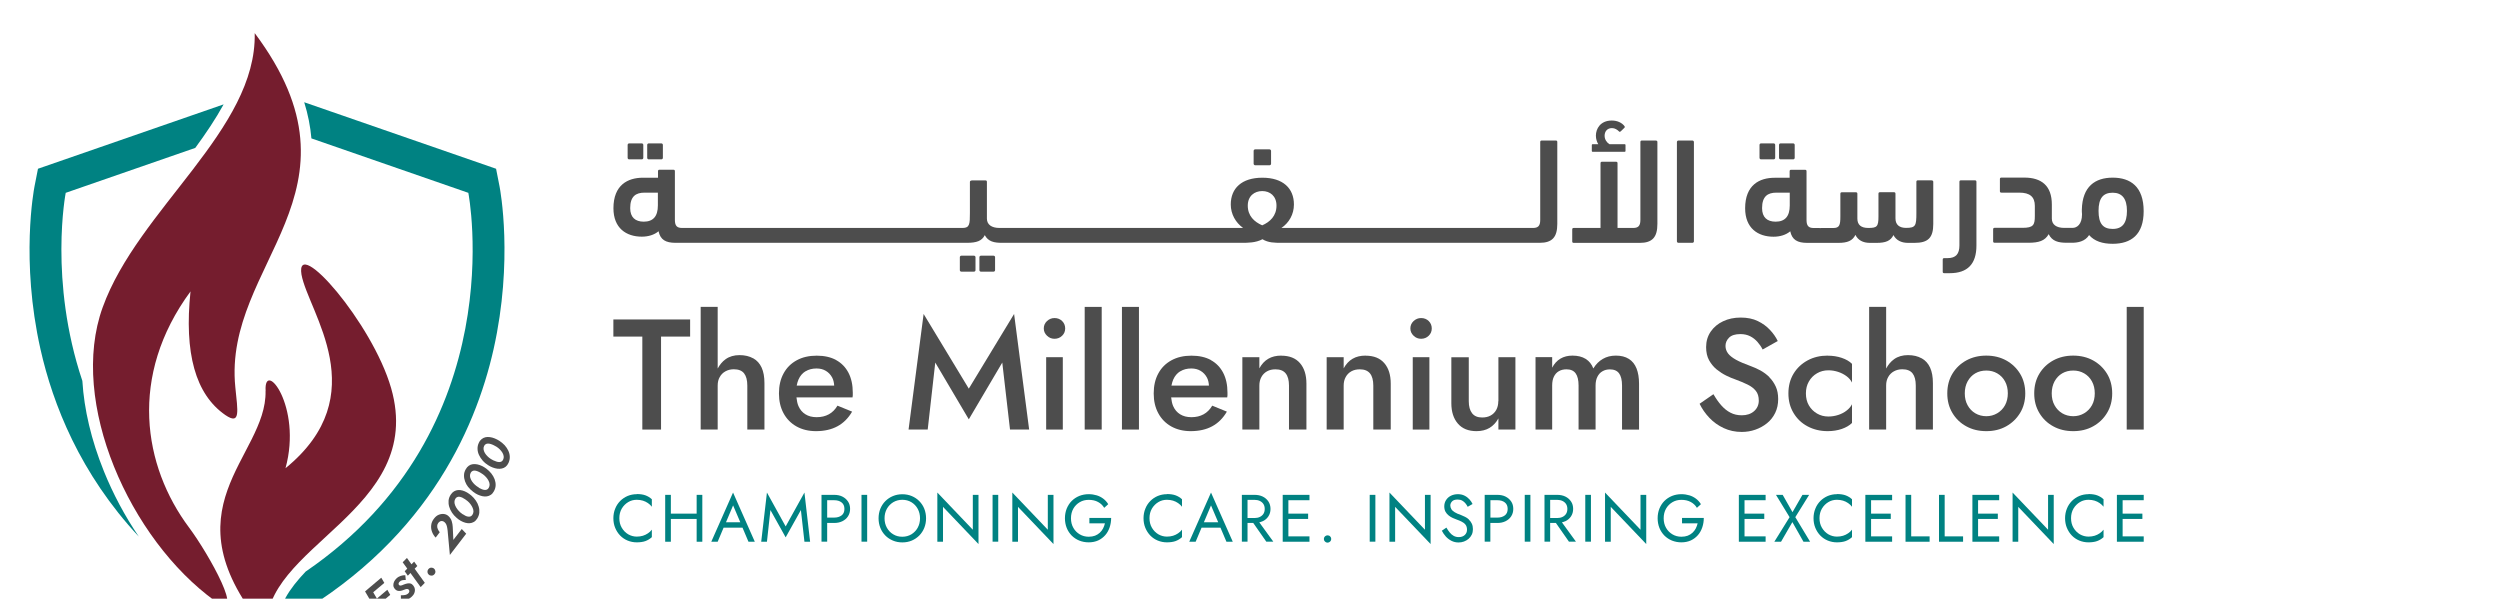<?xml version="1.0" encoding="UTF-8"?>
<svg id="Layer_1" xmlns="http://www.w3.org/2000/svg" version="1.1" viewBox="0 0 410.07 98.2">
  <!-- Generator: Adobe Illustrator 29.3.1, SVG Export Plug-In . SVG Version: 2.1.0 Build 151)  -->
  <defs>
    <style>
      .st0 {
        fill: #4d4d4d;
      }

      .st1 {
        fill: #008282;
      }

      .st2 {
        fill: #751d2e;
      }
    </style>
  </defs>
  <g>
    <path class="st0" d="M103.2,23.52h2.07c.14,0,.25.11.25.25v2.12c0,.14-.11.25-.25.25h-2.07c-.14,0-.25-.11-.25-.25v-2.12c0-.14.11-.25.25-.25Z"/>
    <path class="st0" d="M292.06,23.52h2.07c.14,0,.25.11.25.25v2.12c0,.14-.11.25-.25.25h-2.07c-.14,0-.25-.11-.25-.25v-2.12c0-.14.11-.25.25-.25Z"/>
    <path class="st0" d="M157.69,41.94h2.07c.14,0,.25.11.25.25v2.12c0,.14-.11.25-.25.25h-2.07c-.14,0-.25-.11-.25-.25v-2.12c0-.14.11-.25.25-.25Z"/>
    <rect class="st0" x="205.63" y="24.5" width="2.86" height="2.61" rx=".25" ry=".25"/>
    <path class="st0" d="M288.86,23.52h2.07c.14,0,.25.11.25.25v2.12c0,.14-.11.25-.25.25h-2.07c-.14,0-.25-.11-.25-.25v-2.12c0-.14.11-.25.25-.25Z"/>
    <path class="st0" d="M261.25,24.9h5.23c.1,0,.15-.05.15-.17v-.91c0-.12-.05-.17-.15-.17h-2.49c-.37-.22-.79-.72-.79-1.38,0-.72.44-1.26,1.21-1.26.47,0,.86.25,1.18.57.07.07.15.05.25-.03l.64-.62s.05-.12,0-.22c-.42-.57-1.18-.94-2.1-.94-1.9,0-2.61,1.38-2.61,2.47,0,.57.17,1.04.39,1.41h-.91c-.1,0-.15.05-.15.17v.91c0,.12.05.17.15.17h0Z"/>
    <path class="st0" d="M106.41,23.52h2.07c.14,0,.25.11.25.25v2.12c0,.14-.11.25-.25.25h-2.07c-.14,0-.25-.11-.25-.25v-2.12c0-.14.11-.25.25-.25Z"/>
    <path class="st0" d="M323.94,29.58h-2.29c-.17,0-.25.07-.25.25v10.41c0,1.41-.57,2.1-1.95,2.1h-.54c-.17,0-.25.07-.25.25v1.97c0,.17.07.25.25.25h.91c2.91,0,4.37-1.51,4.37-4.52v-10.46c0-.17-.07-.25-.25-.25h0Z"/>
    <path class="st0" d="M316.88,29.58h-2.29c-.17,0-.25.07-.25.25v5.13c0,2.07-.12,2.42-1.7,2.42-1.06,0-1.73-.49-1.73-1.55v-4.05c0-.17-.07-.25-.25-.25h-2.29c-.17,0-.25.07-.25.25v3.73c0,1.68-.25,1.88-1.68,1.88-1.18,0-1.78-.52-1.78-1.53v-4.07c0-.17-.07-.25-.25-.25h-2.29c-.17,0-.25.07-.25.25v3.73c0,1.41-.15,1.88-1.16,1.88h-1.97c-.08,0-.15,0-.22.02-.03,0-.05-.02-.08-.02h-.94c-.81,0-1.18-.32-1.18-1.31v-7.99c0-.17-.07-.25-.25-.25h-2.27c-.17,0-.25.07-.25.25v1.06h-2.47c-2.47,0-4.83,1.18-4.83,5.01,0,3.26,2.1,4.66,4.66,4.66,1.06,0,2.05-.3,2.74-.89.3,1.41,1.18,1.9,2.79,1.9h5.11c1.5,0,2.32-.35,2.79-1.31.42.86,1.23,1.31,2.39,1.31h1.09c1.48,0,2.29-.32,2.76-1.28.42.81,1.23,1.28,2.39,1.28h1.06c2.24,0,3.08-.84,3.08-3.11v-6.88c0-.17-.07-.25-.25-.25l.02-.02ZM293.57,33.7c0,1.78-.77,2.66-2.32,2.66-1.38,0-2.22-.71-2.22-2.22,0-1.95.94-2.54,2.34-2.54h2.2v2.1Z"/>
    <path class="st0" d="M346.54,29.14c-2.86,0-4.98,1.43-5.06,5.26,0,.27,0,.47.03.74,0,1.7-.86,2.24-1.55,2.24h-1.38c-1.26,0-2.02-.54-2.02-1.51v-2.32c0-3.13-1.75-4.42-4.52-4.42h-3.75c-.17,0-.25.07-.25.25v1.97c0,.17.07.25.25.25h2.96c1.68,0,2.52.67,2.52,2.17v1.65c0,1.46-.22,1.95-2,1.95h-4.59c-.17,0-.25.07-.25.25v1.95c0,.17.07.25.25.25h5.53c1.68,0,2.71-.3,3.33-1.41.57,1.16,1.58,1.41,2.96,1.41h.86c.94,0,2.15-.2,2.81-1.26.89,1.01,2.2,1.43,3.87,1.43,3.03,0,5.08-1.5,5.08-5.35,0-4.04-2.17-5.5-5.08-5.5h0ZM346.54,37.55c-1.58,0-2.32-.86-2.32-2.96s.77-2.98,2.32-2.98,2.34.99,2.34,2.98-.74,2.96-2.34,2.96Z"/>
    <path class="st0" d="M275.31,23.05h2.29c.14,0,.25.11.25.25v16.28c0,.14-.11.25-.25.25h-2.29c-.14,0-.25-.11-.25-.25v-16.28c0-.14.11-.25.25-.25Z"/>
    <path class="st0" d="M255.18,23.05h-2.29c-.17,0-.25.07-.25.25v12.78c0,.99-.37,1.31-1.18,1.31h-41.27c1.26-.86,2.05-2.24,2.05-3.85,0-2.66-1.8-4.39-5.18-4.39s-5.18,1.73-5.18,4.39c0,1.6.81,2.98,2.02,3.85h-39.97c-1.26,0-2.05-.54-2.05-1.53v-6.02c0-.17-.07-.25-.25-.25h-2.12c-.2,0-.42.05-.42.25v5.13c0,1.75-.03,2.42-1.18,2.42h-44.79c-.08,0-.16,0-.22,0-.03,0-.05,0-.08,0h-.94c-.81,0-1.18-.32-1.18-1.31v-7.99c0-.17-.07-.25-.25-.25h-2.27c-.17,0-.25.07-.25.25v1.06h-2.47c-2.47,0-4.84,1.18-4.84,5.01,0,3.26,2.1,4.66,4.66,4.66,1.06,0,2.05-.3,2.74-.89.3,1.41,1.18,1.9,2.79,1.9h47.78c1.58,0,2.47-.3,2.94-1.26.57,1.06,1.53,1.26,2.81,1.26h39.36c.96,0,2.29,0,3.38-.59.96.59,2,.59,3.18.59h42.29c2.07,0,2.89-.94,2.89-3.11v-13.42c0-.17-.07-.25-.25-.25h-.01ZM107.91,33.7c0,1.78-.77,2.66-2.32,2.66-1.38,0-2.22-.71-2.22-2.22,0-1.95.94-2.54,2.34-2.54h2.2v2.1h0ZM207.04,36.96c-1.31-.57-2.37-1.55-2.37-3.23,0-1.58,1.09-2.39,2.37-2.39s2.34.81,2.34,2.39c0,1.68-1.06,2.67-2.34,3.23Z"/>
    <path class="st0" d="M271.61,23.05h-2.29c-.17,0-.25.07-.25.25v12.78c0,.99-.37,1.31-1.18,1.31h-2.57v-10.61c0-.17-.07-.25-.25-.25h-2.29c-.17,0-.25.07-.25.25v10.61h-4.39c-.17,0-.25.07-.25.25v1.95c0,.17.07.25.25.25h10.83c2.07,0,2.89-.94,2.89-3.11v-13.42c0-.17-.07-.25-.25-.25h0Z"/>
    <path class="st0" d="M160.9,41.94h2.07c.14,0,.25.11.25.25v2.12c0,.14-.11.25-.25.25h-2.07c-.14,0-.25-.11-.25-.25v-2.12c0-.14.11-.25.25-.25Z"/>
  </g>
  <g>
    <path class="st1" d="M104.45,81.06c-.54,0-1.03.1-1.5.29-.46.2-.87.47-1.22.82-.35.36-.63.77-.82,1.26-.2.48-.3,1.01-.3,1.58s.1,1.1.3,1.58.47.9.82,1.26.76.63,1.22.82c.47.19.96.29,1.5.29s1.04-.07,1.42-.21.73-.35,1.05-.64v-1.23c-.17.23-.39.43-.64.6s-.53.31-.83.4c-.3.09-.64.14-1,.14-.51,0-.97-.13-1.41-.38-.43-.26-.78-.61-1.05-1.07-.27-.45-.4-.98-.4-1.57s.13-1.12.4-1.58c.27-.45.62-.8,1.05-1.06.43-.26.9-.38,1.41-.38.37,0,.7.05,1,.14s.58.23.83.4.46.37.64.6v-1.23c-.32-.29-.67-.5-1.05-.64s-.85-.21-1.42-.21v.02Z"/>
    <polygon class="st1" points="114.27 84.25 110.04 84.25 110.04 81.17 109.11 81.17 109.11 88.86 110.04 88.86 110.04 85.12 114.27 85.12 114.27 88.86 115.2 88.86 115.2 81.17 114.27 81.17 114.27 84.25"/>
    <path class="st1" d="M116.68,88.86h1.04l.97-2.31h3.1l.98,2.31h1.04l-3.57-8.07-3.57,8.07h.01ZM121.43,85.67h-2.35l1.17-2.77,1.18,2.77h0Z"/>
    <polygon class="st1" points="128.87 86.35 125.8 80.79 124.86 88.86 125.8 88.86 126.37 83.66 128.87 88.14 131.37 83.66 131.95 88.86 132.88 88.86 131.95 80.79 128.87 86.35"/>
    <path class="st1" d="M138.17,81.45c-.39-.19-.84-.28-1.33-.28h-2.09v7.68h.93v-3.07h1.15c.5,0,.94-.09,1.33-.28s.7-.45.93-.8c.23-.35.35-.76.35-1.22s-.11-.89-.35-1.23c-.23-.34-.54-.61-.93-.8h.01ZM138.04,84.54c-.31.24-.72.36-1.21.36h-1.15v-2.85h1.15c.5,0,.9.12,1.21.36.31.24.47.59.47,1.07s-.16.82-.47,1.07h0Z"/>
    <rect class="st1" x="141.31" y="81.17" width=".93" height="7.68"/>
    <path class="st1" d="M150.79,82.2c-.35-.36-.76-.63-1.23-.83-.47-.2-.99-.3-1.55-.3s-1.07.1-1.55.3c-.48.2-.89.48-1.24.83s-.62.77-.82,1.25c-.19.48-.29,1-.29,1.57s.1,1.08.29,1.56c.19.48.47.9.82,1.26s.77.63,1.24.83.99.3,1.55.3,1.08-.1,1.55-.3c.47-.2.88-.48,1.23-.83.35-.36.62-.77.82-1.26.19-.48.29-1,.29-1.56s-.1-1.08-.29-1.57c-.19-.48-.47-.9-.82-1.25ZM150.53,86.56c-.25.45-.6.81-1.03,1.08-.44.26-.93.4-1.5.4s-1.05-.13-1.49-.4c-.44-.26-.78-.62-1.04-1.08-.25-.45-.38-.97-.38-1.55s.13-1.09.38-1.55c.25-.45.6-.81,1.04-1.08.44-.26.94-.4,1.49-.4s1.06.13,1.5.4c.43.26.78.62,1.03,1.08s.38.97.38,1.55-.13,1.09-.38,1.55Z"/>
    <polygon class="st1" points="159.57 86.89 153.75 80.79 153.75 88.86 154.68 88.86 154.68 83.14 160.5 89.24 160.5 81.17 159.57 81.17 159.57 86.89"/>
    <rect class="st1" x="162.81" y="81.17" width=".93" height="7.68"/>
    <polygon class="st1" points="171.87 86.89 166.05 80.79 166.05 88.86 166.98 88.86 166.98 83.14 172.8 89.24 172.8 81.17 171.87 81.17 171.87 86.89"/>
    <path class="st1" d="M178.68,85.84h2.56c-.07.3-.17.58-.31.85-.14.26-.32.5-.54.7-.22.2-.48.36-.78.48-.3.11-.65.17-1.03.17-.54,0-1.03-.13-1.47-.39s-.79-.61-1.05-1.07c-.26-.45-.39-.98-.39-1.57s.13-1.12.39-1.58c.26-.45.61-.8,1.05-1.06.44-.26.93-.38,1.47-.38.59,0,1.1.11,1.53.35.43.23.77.55,1.01.96l.66-.6c-.22-.36-.49-.66-.81-.9-.32-.24-.68-.43-1.08-.55-.4-.12-.84-.19-1.31-.19-.56,0-1.07.1-1.55.29-.48.2-.89.47-1.24.82s-.62.77-.82,1.26c-.19.48-.29,1.01-.29,1.58s.1,1.1.29,1.58c.19.48.47.9.82,1.26.35.35.77.63,1.24.82.48.19.99.29,1.55.29.59,0,1.11-.11,1.57-.32.46-.22.84-.51,1.16-.88.32-.37.55-.8.71-1.28s.24-.99.24-1.52h-3.57v.88h-.01Z"/>
    <path class="st1" d="M191.41,81.06c-.54,0-1.03.1-1.5.29-.47.2-.87.47-1.22.82-.35.36-.63.77-.82,1.26-.2.48-.3,1.01-.3,1.58s.1,1.1.3,1.58.47.9.82,1.26.76.63,1.22.82c.47.19.96.29,1.5.29s1.04-.07,1.42-.21.73-.35,1.05-.64v-1.23c-.17.23-.39.43-.64.6s-.53.31-.83.4c-.3.09-.64.14-1,.14-.51,0-.97-.13-1.41-.38-.43-.26-.78-.61-1.05-1.07-.27-.45-.4-.98-.4-1.57s.13-1.12.4-1.58c.27-.45.62-.8,1.05-1.06.43-.26.9-.38,1.41-.38.37,0,.7.05,1,.14s.58.23.83.4.46.37.64.6v-1.23c-.32-.29-.67-.5-1.05-.64s-.85-.21-1.42-.21v.02Z"/>
    <path class="st1" d="M195.08,88.86h1.04l.97-2.31h3.1l.98,2.31h1.04l-3.57-8.07-3.57,8.07h.01ZM199.82,85.67h-2.35l1.17-2.77,1.18,2.77h0Z"/>
    <path class="st1" d="M207.12,85.5c.39-.19.7-.45.93-.8.23-.35.35-.76.35-1.22s-.12-.89-.35-1.23c-.23-.34-.54-.61-.93-.8s-.84-.28-1.33-.28h-2.09v7.68h.93v-3.07h.94l2.14,3.07h1.15l-2.3-3.17c.19-.05.38-.1.56-.19h0ZM204.63,81.99h1.15c.33,0,.62.06.87.18s.45.29.59.51.21.49.21.8-.07.58-.21.8-.34.39-.59.51-.54.18-.87.18h-1.15v-2.98Z"/>
    <polygon class="st1" points="210.91 81.17 210.4 81.17 210.4 88.86 210.91 88.86 211.33 88.86 214.79 88.86 214.79 87.98 211.33 87.98 211.33 85.12 214.57 85.12 214.57 84.25 211.33 84.25 211.33 82.05 214.79 82.05 214.79 81.17 211.33 81.17 210.91 81.17"/>
    <path class="st1" d="M217.75,87.81c-.16,0-.3.06-.42.17-.12.12-.18.26-.18.43s.06.3.18.42c.12.12.26.18.42.18s.31-.06.43-.18.18-.26.18-.42c0-.17-.06-.31-.18-.43s-.26-.17-.43-.17Z"/>
    <rect class="st1" x="224.67" y="81.17" width=".93" height="7.68"/>
    <polygon class="st1" points="233.73 86.89 227.91 80.79 227.91 88.86 228.84 88.86 228.84 83.14 234.66 89.24 234.66 81.17 233.73 81.17 233.73 86.89"/>
    <path class="st1" d="M240.95,85.22c-.19-.18-.4-.33-.63-.44-.23-.12-.44-.21-.65-.29-.45-.15-.8-.31-1.06-.47s-.45-.33-.55-.51-.17-.38-.17-.59c0-.25.1-.48.29-.68s.49-.3.91-.3c.3,0,.55.06.76.18.21.12.39.27.53.45.15.18.27.37.36.56l.8-.46c-.12-.27-.3-.53-.52-.77s-.49-.45-.8-.6c-.31-.16-.68-.24-1.09-.24s-.82.09-1.15.26c-.34.17-.6.41-.79.71-.19.3-.29.64-.29,1.02,0,.35.07.65.2.89.14.24.31.45.52.61.21.17.43.3.67.41.23.11.45.19.64.26.29.1.57.22.83.35.26.13.47.29.63.5s.24.48.24.82-.12.64-.37.87-.58.34-.99.34c-.31,0-.58-.07-.82-.2-.24-.13-.46-.32-.65-.55s-.38-.51-.55-.81l-.75.51c.17.34.39.65.65.95.27.3.58.53.93.71s.74.27,1.16.27c.31,0,.6-.05.88-.15s.53-.25.76-.44c.22-.19.4-.42.53-.69.13-.27.19-.58.19-.91s-.06-.65-.19-.91c-.12-.25-.28-.47-.48-.65h.02Z"/>
    <path class="st1" d="M246.95,81.45c-.39-.19-.84-.28-1.33-.28h-2.09v7.68h.93v-3.07h1.15c.5,0,.94-.09,1.33-.28.39-.19.7-.45.93-.8.23-.35.35-.76.35-1.22s-.11-.89-.35-1.23c-.23-.34-.54-.61-.93-.8h.01ZM246.83,84.54c-.31.24-.72.36-1.21.36h-1.15v-2.85h1.15c.5,0,.9.12,1.21.36s.47.59.47,1.07-.16.82-.47,1.07h0Z"/>
    <rect class="st1" x="250.1" y="81.17" width=".93" height="7.68"/>
    <path class="st1" d="M256.76,85.5c.39-.19.7-.45.93-.8.23-.35.35-.76.35-1.22s-.11-.89-.35-1.23c-.23-.34-.54-.61-.93-.8-.39-.19-.84-.28-1.33-.28h-2.09v7.68h.93v-3.07h.94l2.14,3.07h1.15l-2.3-3.17c.19-.05.38-.1.56-.19h0ZM254.27,81.99h1.15c.33,0,.62.06.87.18s.45.29.59.51c.14.22.21.49.21.8s-.07.58-.21.8c-.14.22-.34.39-.59.51s-.54.18-.87.18h-1.15v-2.98Z"/>
    <rect class="st1" x="260.03" y="81.17" width=".93" height="7.68"/>
    <polygon class="st1" points="269.09 86.89 263.27 80.79 263.27 88.86 264.21 88.86 264.21 83.14 270.03 89.24 270.03 81.17 269.09 81.17 269.09 86.89"/>
    <path class="st1" d="M275.9,85.84h2.56c-.07.3-.17.58-.31.85-.14.26-.32.5-.54.7s-.48.36-.78.48c-.3.11-.65.17-1.03.17-.54,0-1.03-.13-1.47-.39s-.79-.61-1.05-1.07c-.26-.45-.39-.98-.39-1.57s.13-1.12.39-1.58c.26-.45.61-.8,1.05-1.06.44-.26.93-.38,1.47-.38.58,0,1.09.11,1.53.35.43.23.77.55,1.01.96l.66-.6c-.22-.36-.49-.66-.81-.9s-.68-.43-1.08-.55-.84-.19-1.31-.19c-.56,0-1.07.1-1.55.29-.48.2-.89.47-1.24.82-.35.35-.62.77-.82,1.26-.19.48-.29,1.01-.29,1.58s.1,1.1.29,1.58.47.9.82,1.26c.35.35.77.63,1.24.82.48.19.99.29,1.55.29s1.11-.11,1.56-.32c.46-.22.84-.51,1.16-.88.32-.37.55-.8.71-1.28s.24-.99.24-1.52h-3.57s0,.88,0,.88Z"/>
    <polygon class="st1" points="285.74 81.17 285.22 81.17 285.22 88.86 285.74 88.86 286.15 88.86 289.61 88.86 289.61 87.98 286.15 87.98 286.15 85.12 289.39 85.12 289.39 84.25 286.15 84.25 286.15 82.05 289.61 82.05 289.61 81.17 286.15 81.17 285.74 81.17"/>
    <polygon class="st1" points="296.75 81.17 295.65 81.17 294.02 84.01 292.41 81.17 291.31 81.17 293.54 84.83 291.04 88.86 292.14 88.86 294 85.64 295.82 88.86 296.91 88.86 294.48 84.83 296.75 81.17"/>
    <path class="st1" d="M301.31,81.06c-.54,0-1.03.1-1.5.29-.46.2-.87.47-1.22.82-.35.36-.63.77-.82,1.26-.2.48-.3,1.01-.3,1.58s.1,1.1.3,1.58c.2.48.47.9.82,1.26s.76.63,1.22.82c.47.19.96.29,1.5.29s1.04-.07,1.42-.21.73-.35,1.05-.64v-1.23c-.17.23-.39.43-.64.6s-.53.31-.83.4c-.3.09-.64.14-1,.14-.51,0-.97-.13-1.41-.38-.43-.26-.78-.61-1.05-1.07-.27-.45-.4-.98-.4-1.57s.13-1.12.4-1.58c.27-.45.62-.8,1.05-1.06.43-.26.9-.38,1.41-.38.37,0,.7.05,1,.14s.58.23.83.4.46.37.64.6v-1.23c-.32-.29-.67-.5-1.05-.64-.38-.14-.85-.21-1.42-.21v.02Z"/>
    <polygon class="st1" points="306.49 81.17 305.97 81.17 305.97 88.86 306.49 88.86 306.91 88.86 310.36 88.86 310.36 87.98 306.91 87.98 306.91 85.12 310.14 85.12 310.14 84.25 306.91 84.25 306.91 82.05 310.36 82.05 310.36 81.17 306.91 81.17 306.49 81.17"/>
    <polygon class="st1" points="313.49 81.17 312.56 81.17 312.56 88.86 316.51 88.86 316.51 87.98 313.49 87.98 313.49 81.17"/>
    <polygon class="st1" points="318.98 81.17 318.05 81.17 318.05 88.86 322 88.86 322 87.98 318.98 87.98 318.98 81.17"/>
    <polygon class="st1" points="324.05 81.17 323.53 81.17 323.53 88.86 324.05 88.86 324.46 88.86 327.92 88.86 327.92 87.98 324.46 87.98 324.46 85.12 327.7 85.12 327.7 84.25 324.46 84.25 324.46 82.05 327.92 82.05 327.92 81.17 324.46 81.17 324.05 81.17"/>
    <polygon class="st1" points="335.94 86.89 330.12 80.79 330.12 88.86 331.05 88.86 331.05 83.14 336.87 89.24 336.87 81.17 335.94 81.17 335.94 86.89"/>
    <path class="st1" d="M342.57,81.06c-.54,0-1.03.1-1.5.29-.46.2-.87.47-1.22.82-.35.36-.63.77-.82,1.26-.2.48-.3,1.01-.3,1.58s.1,1.1.3,1.58c.2.48.47.9.82,1.26s.76.63,1.22.82c.47.19.96.29,1.5.29s1.04-.07,1.42-.21.73-.35,1.05-.64v-1.23c-.17.23-.39.43-.64.6s-.53.31-.83.4c-.3.09-.64.14-1,.14-.51,0-.97-.13-1.41-.38-.43-.26-.78-.61-1.05-1.07-.27-.45-.4-.98-.4-1.57s.13-1.12.4-1.58c.27-.45.62-.8,1.05-1.06.43-.26.9-.38,1.41-.38.37,0,.7.05,1,.14s.58.23.83.4.46.37.64.6v-1.23c-.32-.29-.67-.5-1.05-.64-.38-.14-.85-.21-1.42-.21v.02Z"/>
    <polygon class="st1" points="351.63 82.05 351.63 81.17 347.75 81.17 347.23 81.17 347.23 88.86 348.17 88.86 351.63 88.86 351.63 87.98 348.17 87.98 348.17 85.12 351.41 85.12 351.41 84.25 348.17 84.25 348.17 82.05 351.63 82.05"/>
  </g>
  <g>
    <polygon class="st0" points="100.61 55.21 105.36 55.21 105.36 70.46 108.43 70.46 108.43 55.21 113.2 55.21 113.2 52.4 100.61 52.4 100.61 55.21"/>
    <path class="st0" d="M123.53,58.77c-.61-.34-1.35-.52-2.23-.52s-1.66.22-2.28.67c-.55.39-.97.92-1.3,1.53v-10.12h-2.79v20.12h2.79v-7.22c0-.53.11-1,.34-1.39.22-.4.53-.71.93-.93.39-.22.85-.34,1.37-.34.77,0,1.34.22,1.69.67s.53,1.11.53,1.99v7.22h2.81v-7.61c0-1.01-.15-1.86-.46-2.54-.31-.68-.77-1.19-1.38-1.53h-.02Z"/>
    <path class="st0" d="M137.16,59.06c-.88-.48-1.94-.72-3.2-.72s-2.35.25-3.28.76-1.65,1.22-2.15,2.15c-.51.93-.76,2.02-.76,3.28s.25,2.32.75,3.25,1.21,1.65,2.13,2.17c.92.51,1.98.77,3.19.77,1.38,0,2.55-.27,3.53-.8.98-.53,1.78-1.33,2.4-2.4l-2.4-.98c-.38.64-.85,1.11-1.42,1.42-.57.31-1.23.47-1.99.47s-1.34-.16-1.84-.47c-.51-.31-.89-.76-1.15-1.35-.18-.41-.27-.9-.33-1.43h9.2c.02-.07.03-.18.04-.34,0-.15,0-.3,0-.44,0-1.27-.24-2.36-.71-3.26s-1.15-1.6-2.03-2.08h0ZM132.13,60.91c.5-.31,1.1-.47,1.8-.47.59,0,1.1.13,1.53.39.44.26.78.62,1.03,1.08.21.38.31.84.34,1.34h-6.15c.07-.37.17-.71.3-1.01.26-.58.64-1.03,1.14-1.34h0Z"/>
    <polygon class="st0" points="158.91 63.75 151.5 51.5 149.03 70.46 152.17 70.46 153.41 59.47 158.91 68.78 164.4 59.47 165.67 70.46 168.81 70.46 166.34 51.5 158.91 63.75"/>
    <path class="st0" d="M172.97,52.17c-.47,0-.87.16-1.23.49-.35.33-.53.73-.53,1.21s.18.86.53,1.2.76.5,1.23.5c.5,0,.91-.17,1.25-.5s.5-.73.5-1.2-.17-.89-.5-1.21c-.34-.33-.75-.49-1.25-.49Z"/>
    <rect class="st0" x="171.6" y="58.59" width="2.73" height="11.87"/>
    <rect class="st0" x="177.92" y="50.34" width="2.79" height="20.12"/>
    <rect class="st0" x="184.03" y="50.34" width="2.79" height="20.12"/>
    <path class="st0" d="M198.63,59.06c-.88-.48-1.94-.72-3.2-.72s-2.35.25-3.28.76-1.65,1.22-2.15,2.15c-.51.93-.76,2.02-.76,3.28s.25,2.32.75,3.25,1.21,1.65,2.13,2.17c.92.51,1.98.77,3.19.77,1.38,0,2.55-.27,3.53-.8.98-.53,1.78-1.33,2.4-2.4l-2.4-.98c-.38.64-.85,1.11-1.42,1.42-.57.31-1.23.47-1.99.47s-1.34-.16-1.85-.47c-.51-.31-.89-.76-1.15-1.35-.18-.41-.27-.9-.33-1.43h9.2c.02-.07.03-.18.04-.34,0-.15,0-.3,0-.44,0-1.27-.24-2.36-.71-3.26s-1.15-1.6-2.03-2.08h.02ZM193.6,60.91c.5-.31,1.1-.47,1.8-.47.58,0,1.1.13,1.53.39.44.26.78.62,1.03,1.08.21.38.31.84.34,1.34h-6.15c.07-.37.17-.71.3-1.01.26-.58.64-1.03,1.14-1.34h0Z"/>
    <path class="st0" d="M210.16,58.33c-.83,0-1.54.17-2.13.52-.59.34-1.08.87-1.46,1.57v-1.83h-2.79v11.87h2.79v-7.22c0-.53.11-1,.34-1.41.22-.4.53-.71.93-.93s.85-.32,1.37-.32c.76,0,1.32.22,1.68.67.36.45.54,1.11.54,1.99v7.22h2.86v-7.53c0-1.43-.35-2.55-1.06-3.37-.71-.82-1.73-1.22-3.07-1.22h0Z"/>
    <path class="st0" d="M223.99,58.33c-.83,0-1.54.17-2.13.52-.59.34-1.08.87-1.46,1.57v-1.83h-2.79v11.87h2.79v-7.22c0-.53.11-1,.34-1.41.22-.4.53-.71.93-.93s.85-.32,1.37-.32c.76,0,1.31.22,1.68.67.36.45.54,1.11.54,1.99v7.22h2.86v-7.53c0-1.43-.35-2.55-1.06-3.37s-1.73-1.22-3.07-1.22h0Z"/>
    <path class="st0" d="M233.1,52.17c-.47,0-.87.16-1.23.49-.35.33-.53.73-.53,1.21s.18.86.53,1.2.76.5,1.23.5c.5,0,.91-.17,1.25-.5s.5-.73.5-1.2-.17-.89-.5-1.21c-.34-.33-.75-.49-1.25-.49Z"/>
    <rect class="st0" x="231.73" y="58.59" width="2.73" height="11.87"/>
    <path class="st0" d="M245.76,65.82c0,.53-.11,1-.33,1.41-.22.4-.53.71-.93.93s-.86.32-1.39.32c-.74,0-1.29-.23-1.65-.7-.36-.46-.54-1.12-.54-1.96v-7.22h-2.86v7.53c0,1.41.36,2.53,1.07,3.35.71.83,1.73,1.24,3.06,1.24.83,0,1.54-.18,2.13-.53s1.08-.87,1.46-1.56v1.83h2.79v-11.87h-2.79v7.22h-.02Z"/>
    <path class="st0" d="M267.16,58.86c-.56-.35-1.26-.53-2.1-.53s-1.53.18-2.15.54c-.63.36-1.15.89-1.56,1.57-.26-.69-.68-1.21-1.25-1.57-.58-.36-1.3-.54-2.18-.54-.76,0-1.41.17-1.97.5s-1.01.83-1.35,1.48v-1.73h-2.73v11.87h2.73v-7.22c0-.57.09-1.05.28-1.44.19-.4.46-.7.81-.9.35-.21.77-.31,1.25-.31.69,0,1.19.22,1.51.66s.48,1.11.48,2v7.22h2.79v-7.22c0-.57.1-1.05.3-1.44.2-.4.47-.7.83-.9.35-.21.76-.31,1.22-.31.69,0,1.19.22,1.51.66s.48,1.11.48,2v7.22h2.79v-7.53c0-.98-.14-1.81-.41-2.5-.28-.69-.69-1.21-1.25-1.56l-.03-.02Z"/>
    <path class="st0" d="M290.23,61.86c-.45-.44-.94-.8-1.48-1.1-.54-.29-1.08-.53-1.61-.72-.96-.35-1.75-.68-2.35-1.01s-1.04-.67-1.33-1.04c-.28-.37-.43-.79-.43-1.25,0-.52.2-.97.59-1.36.4-.39,1.01-.58,1.86-.58.6,0,1.13.12,1.59.35.46.23.85.54,1.2.93.34.39.63.8.85,1.25l2.48-1.39c-.31-.64-.73-1.25-1.28-1.83-.54-.58-1.21-1.07-2-1.45s-1.72-.57-2.79-.57-2.05.2-2.9.61c-.85.4-1.53.97-2.03,1.7-.5.73-.75,1.58-.75,2.54,0,.84.16,1.56.49,2.16.33.59.74,1.09,1.24,1.5.5.4,1.02.74,1.57,1.01.55.27,1.05.48,1.5.63.76.28,1.42.56,2,.84s1.03.63,1.35,1.03c.33.4.49.94.49,1.61s-.26,1.28-.78,1.73c-.52.45-1.19.67-2.01.67-.69,0-1.31-.14-1.86-.43-.55-.28-1.05-.69-1.51-1.21-.46-.52-.88-1.13-1.28-1.82l-2.27,1.57c.4.83.93,1.59,1.6,2.3.67.71,1.46,1.27,2.36,1.69.9.42,1.89.63,2.95.63.77,0,1.52-.12,2.23-.37.71-.25,1.35-.6,1.92-1.06s1.01-1.02,1.34-1.69c.33-.67.49-1.43.49-2.27,0-.79-.13-1.48-.4-2.06-.27-.58-.62-1.1-1.07-1.54h.03Z"/>
    <path class="st0" d="M299.78,58.33c-1.22,0-2.32.26-3.29.79s-1.74,1.25-2.3,2.18-.84,2-.84,3.23.28,2.27.84,3.21,1.32,1.67,2.3,2.19c.97.52,2.07.79,3.29.79.84,0,1.62-.12,2.32-.36s1.26-.57,1.68-.98v-3.07c-.19.38-.48.72-.88,1.03-.39.31-.85.55-1.37.72s-1.06.26-1.62.26c-.69,0-1.31-.16-1.87-.49-.56-.33-1-.77-1.33-1.33-.33-.56-.49-1.22-.49-1.97s.16-1.39.49-1.96.77-1.02,1.33-1.34c.56-.33,1.18-.49,1.87-.49.55,0,1.08.09,1.6.26.52.17.98.41,1.38.71.4.3.7.65.89,1.04v-3.07c-.41-.41-.97-.74-1.68-.98-.71-.24-1.48-.36-2.32-.36h0Z"/>
    <path class="st0" d="M315.19,58.77c-.61-.34-1.35-.52-2.23-.52s-1.66.22-2.28.67c-.55.39-.97.92-1.3,1.53v-10.12h-2.79v20.12h2.79v-7.22c0-.53.11-1,.34-1.39.22-.4.53-.71.93-.93s.85-.34,1.37-.34c.77,0,1.34.22,1.69.67s.53,1.11.53,1.99v7.22h2.81v-7.61c0-1.01-.15-1.86-.46-2.54s-.77-1.19-1.38-1.53h-.02Z"/>
    <path class="st0" d="M329.07,59.12c-.95-.52-2.04-.79-3.26-.79s-2.31.26-3.28.79c-.96.53-1.72,1.25-2.28,2.18s-.84,2-.84,3.23.28,2.27.84,3.21,1.32,1.67,2.28,2.19c.96.53,2.05.79,3.28.79s2.31-.26,3.26-.79,1.71-1.26,2.28-2.19c.57-.94.85-2.01.85-3.21s-.28-2.3-.85-3.23-1.33-1.65-2.28-2.18ZM328.88,66.47c-.31.56-.74,1-1.28,1.32s-1.14.48-1.79.48-1.27-.16-1.81-.48-.95-.76-1.26-1.32-.46-1.21-.46-1.95.15-1.39.46-1.96.73-1.01,1.26-1.32,1.14-.46,1.81-.46,1.25.15,1.79.46.97.75,1.28,1.32.46,1.22.46,1.96-.16,1.39-.46,1.95Z"/>
    <path class="st0" d="M343.33,59.12c-.95-.52-2.04-.79-3.26-.79s-2.31.26-3.28.79c-.96.53-1.72,1.25-2.28,2.18s-.84,2-.84,3.23.28,2.27.84,3.21,1.32,1.67,2.28,2.19c.96.53,2.05.79,3.28.79s2.31-.26,3.26-.79c.96-.53,1.72-1.26,2.28-2.19.57-.94.85-2.01.85-3.21s-.28-2.3-.85-3.23-1.33-1.65-2.28-2.18ZM343.14,66.47c-.31.56-.74,1-1.28,1.32s-1.14.48-1.79.48-1.27-.16-1.81-.48c-.53-.32-.95-.76-1.26-1.32s-.46-1.21-.46-1.95.16-1.39.46-1.96c.31-.57.73-1.01,1.26-1.32s1.13-.46,1.81-.46,1.25.15,1.79.46.97.75,1.28,1.32.46,1.22.46,1.96-.15,1.39-.46,1.95Z"/>
    <rect class="st0" x="348.84" y="50.34" width="2.79" height="20.12"/>
  </g>
  <g>
    <path class="st2" d="M41.78,5.43c19.57,26.15-5.24,37.69-3.18,58.08.39,3.94.9,6.3-1.65,4.56-4.9-3.4-6.76-10.15-5.7-20.27-10.2,13.86-7.77,28.65-.24,38.73,3.25,4.35,9.54,15.61,4.23,12.02-13.93-10.07-24.03-32.57-18.4-48.13,5.82-16.14,25.3-29.13,24.94-45"/>
    <path class="st2" d="M43.56,64.13c.24,10.93-16.98,19.26.24,39.45-1.34-14.02,26.17-19.61,20.36-39.9-3.08-10.74-15.75-25.2-14.71-18.65,1.11,6.16,12.14,19.75-2.62,31.77,2.8-10.2-3.59-18.01-3.26-12.67"/>
    <path class="st1" d="M81.95,30.63l-.58-2.95-31.47-10.91c.62,1.99,1.01,3.97,1.18,5.93l25.74,8.93s7.56,38.73-26.68,62.12c-2.69,2.83-4.56,5.63-4.56,8.86l.71-.39c23.15-12.65,31.63-31.42,34.67-44.94,3.27-14.57,1.08-26.16.99-26.65"/>
    <path class="st1" d="M17.02,77.24c-2.04-5.05-3.22-10.05-3.51-14.76-5.53-16.5-2.73-30.85-2.73-30.85l21.25-7.37c1.75-2.39,3.35-4.76,4.65-7.14L6.23,27.68l-.58,2.95c-.09.49-2.29,12.08.99,26.65,2.03,9.03,6.49,20.41,16.13,30.74-2.26-3.32-4.21-6.96-5.75-10.77"/>
    <g>
      <path class="st0" d="M60.72,96.3l2.87,4.91-.83.7-2.88-4.9s.84-.71.84-.71ZM60.43,96.54l2.11-1.78.5.85-2.11,1.78-.5-.85ZM61.54,98.42l1.99-1.68.48.83-1.99,1.68-.48-.83ZM62.81,100.59l2.11-1.78.5.85-2.11,1.78-.5-.85Z"/>
      <path class="st0" d="M66.25,97.62c.15-.01.28-.04.41-.09.12-.05.23-.12.32-.21s.15-.19.16-.3-.01-.21-.09-.29c-.06-.07-.14-.11-.23-.12s-.19,0-.3.04-.23.08-.35.13c-.15.06-.31.11-.48.14s-.33.02-.49-.02c-.16-.04-.31-.15-.44-.3-.15-.18-.23-.37-.24-.58-.01-.2.03-.4.12-.6s.22-.37.38-.53c.22-.21.46-.35.71-.43s.5-.12.75-.11l.08.79c-.18-.02-.37,0-.55.03s-.34.12-.46.24c-.09.09-.15.18-.17.28-.02.09,0,.18.06.25s.13.11.22.11.19-.02.3-.06.23-.09.35-.14c.18-.07.36-.12.53-.15s.33-.03.49.01c.16.04.3.15.44.31.16.19.25.39.28.61.03.21,0,.43-.08.64s-.22.41-.42.59c-.18.17-.38.3-.58.4-.2.1-.41.16-.61.19s-.4.04-.59.04l-.02-.85c.17,0,.33,0,.48-.01h.02Z"/>
      <path class="st0" d="M66.74,91.51l2.94,4.09-.68.7-2.95-4.07.7-.71h-.01ZM67.93,92.12l.52.72-1.56,1.59-.51-.73s1.55-1.58,1.55-1.58Z"/>
      <path class="st0" d="M70.11,93.8c0-.17.05-.33.18-.47s.28-.22.46-.22.33.05.46.18c.13.12.19.26.21.44.01.18-.05.34-.18.48-.13.14-.28.21-.46.21s-.33-.05-.45-.17c-.13-.12-.21-.27-.21-.45h-.01Z"/>
      <path class="st0" d="M73.44,87.15c-.02-.19-.05-.37-.08-.55s-.07-.34-.13-.5-.15-.29-.27-.41c-.09-.09-.2-.16-.32-.2s-.25-.04-.38,0c-.12.04-.24.13-.35.26-.13.16-.19.33-.2.51s.03.37.11.54c.08.18.18.34.31.5l-.67.88c-.27-.28-.47-.6-.6-.96-.13-.35-.18-.72-.13-1.09.04-.38.2-.74.47-1.08.23-.3.5-.52.8-.63s.59-.15.89-.1c.29.05.54.19.74.4.22.22.38.49.47.79.09.31.15.62.16.93l.1,2.12,1.38-1.79.73.77-2.68,3.49-.36-3.89h0Z"/>
      <path class="st0" d="M74.14,84.09c-.21-.31-.36-.64-.46-.98-.1-.34-.13-.68-.1-1.01s.15-.65.35-.96c.16-.25.35-.43.55-.55.21-.12.43-.19.66-.21s.48.01.73.08.5.18.74.32.47.31.69.49c.3.26.55.54.76.85s.37.64.46.98c.1.34.13.68.1,1.01-.04.34-.16.66-.36.97-.16.25-.34.43-.55.54-.2.12-.43.18-.66.2s-.48-.01-.73-.08-.49-.17-.74-.31c-.24-.14-.48-.3-.69-.5-.3-.25-.55-.54-.76-.85h.01ZM75.9,84.34c.15.1.29.18.44.26s.3.12.44.14.27.01.39-.03.22-.13.31-.26c.12-.17.17-.35.18-.54,0-.2-.04-.4-.13-.6s-.2-.4-.35-.6c-.14-.19-.3-.36-.48-.51-.12-.1-.26-.2-.4-.3-.14-.1-.29-.19-.44-.26s-.29-.12-.44-.15c-.14-.03-.27-.02-.39.03-.12.04-.23.13-.32.26-.11.17-.17.36-.17.55s.04.39.13.6.2.4.35.6.31.36.48.52c.12.11.26.21.4.31v-.02Z"/>
      <path class="st0" d="M76.81,79.91c-.23-.3-.41-.61-.53-.95-.12-.33-.18-.67-.17-1,0-.34.1-.66.28-.98.14-.26.31-.45.51-.59.2-.14.41-.22.65-.25.23-.03.47-.02.73.03s.51.14.76.26.5.27.73.44c.31.24.59.5.82.79s.41.61.54.94c.12.33.18.67.17,1-.01.34-.11.67-.29.99-.14.26-.31.45-.51.58-.2.13-.41.22-.65.25s-.48.03-.73-.03-.5-.14-.76-.26c-.25-.12-.5-.27-.73-.45-.32-.23-.59-.5-.82-.79v.02ZM78.58,80.03c.15.09.31.16.46.22s.3.1.45.11c.14.01.27,0,.39-.06.12-.05.21-.15.29-.29.1-.17.15-.36.14-.56s-.07-.39-.17-.59-.23-.39-.39-.57c-.16-.18-.33-.34-.52-.48-.13-.09-.27-.18-.42-.27s-.3-.17-.46-.23c-.15-.06-.3-.1-.44-.12-.14-.01-.27,0-.39.06-.12.05-.22.15-.3.28-.1.18-.14.37-.13.56.01.19.07.39.17.59s.23.39.39.57c.16.18.33.34.52.48.13.1.27.19.42.28v.02Z"/>
      <path class="st0" d="M79.17,75.54c-.25-.28-.45-.58-.6-.91-.15-.32-.23-.65-.24-.99s.05-.67.21-1c.12-.27.28-.47.47-.62s.4-.25.62-.3c.23-.05.47-.06.73-.02s.52.1.78.21.51.23.76.39c.33.21.62.46.88.73.25.28.45.58.6.9s.23.65.24.99c.01.34-.06.67-.21,1.01-.12.27-.28.47-.46.62-.19.15-.39.25-.63.3s-.48.06-.73.03c-.26-.03-.51-.1-.78-.2s-.51-.23-.76-.39c-.33-.21-.63-.45-.88-.73v-.02ZM80.95,75.52c.16.08.32.14.48.19s.31.08.45.08.27-.03.38-.09.2-.16.27-.31c.09-.18.12-.37.09-.56-.03-.2-.1-.39-.21-.58-.12-.19-.26-.37-.43-.54s-.35-.32-.55-.44c-.14-.08-.29-.16-.44-.24s-.32-.14-.47-.19c-.16-.05-.31-.08-.45-.08s-.27.02-.38.09c-.11.06-.21.16-.28.3-.09.19-.12.38-.09.57.03.19.1.38.21.58.11.19.26.37.43.54s.35.32.55.44c.14.09.28.17.44.25h0Z"/>
    </g>
  </g>
</svg>